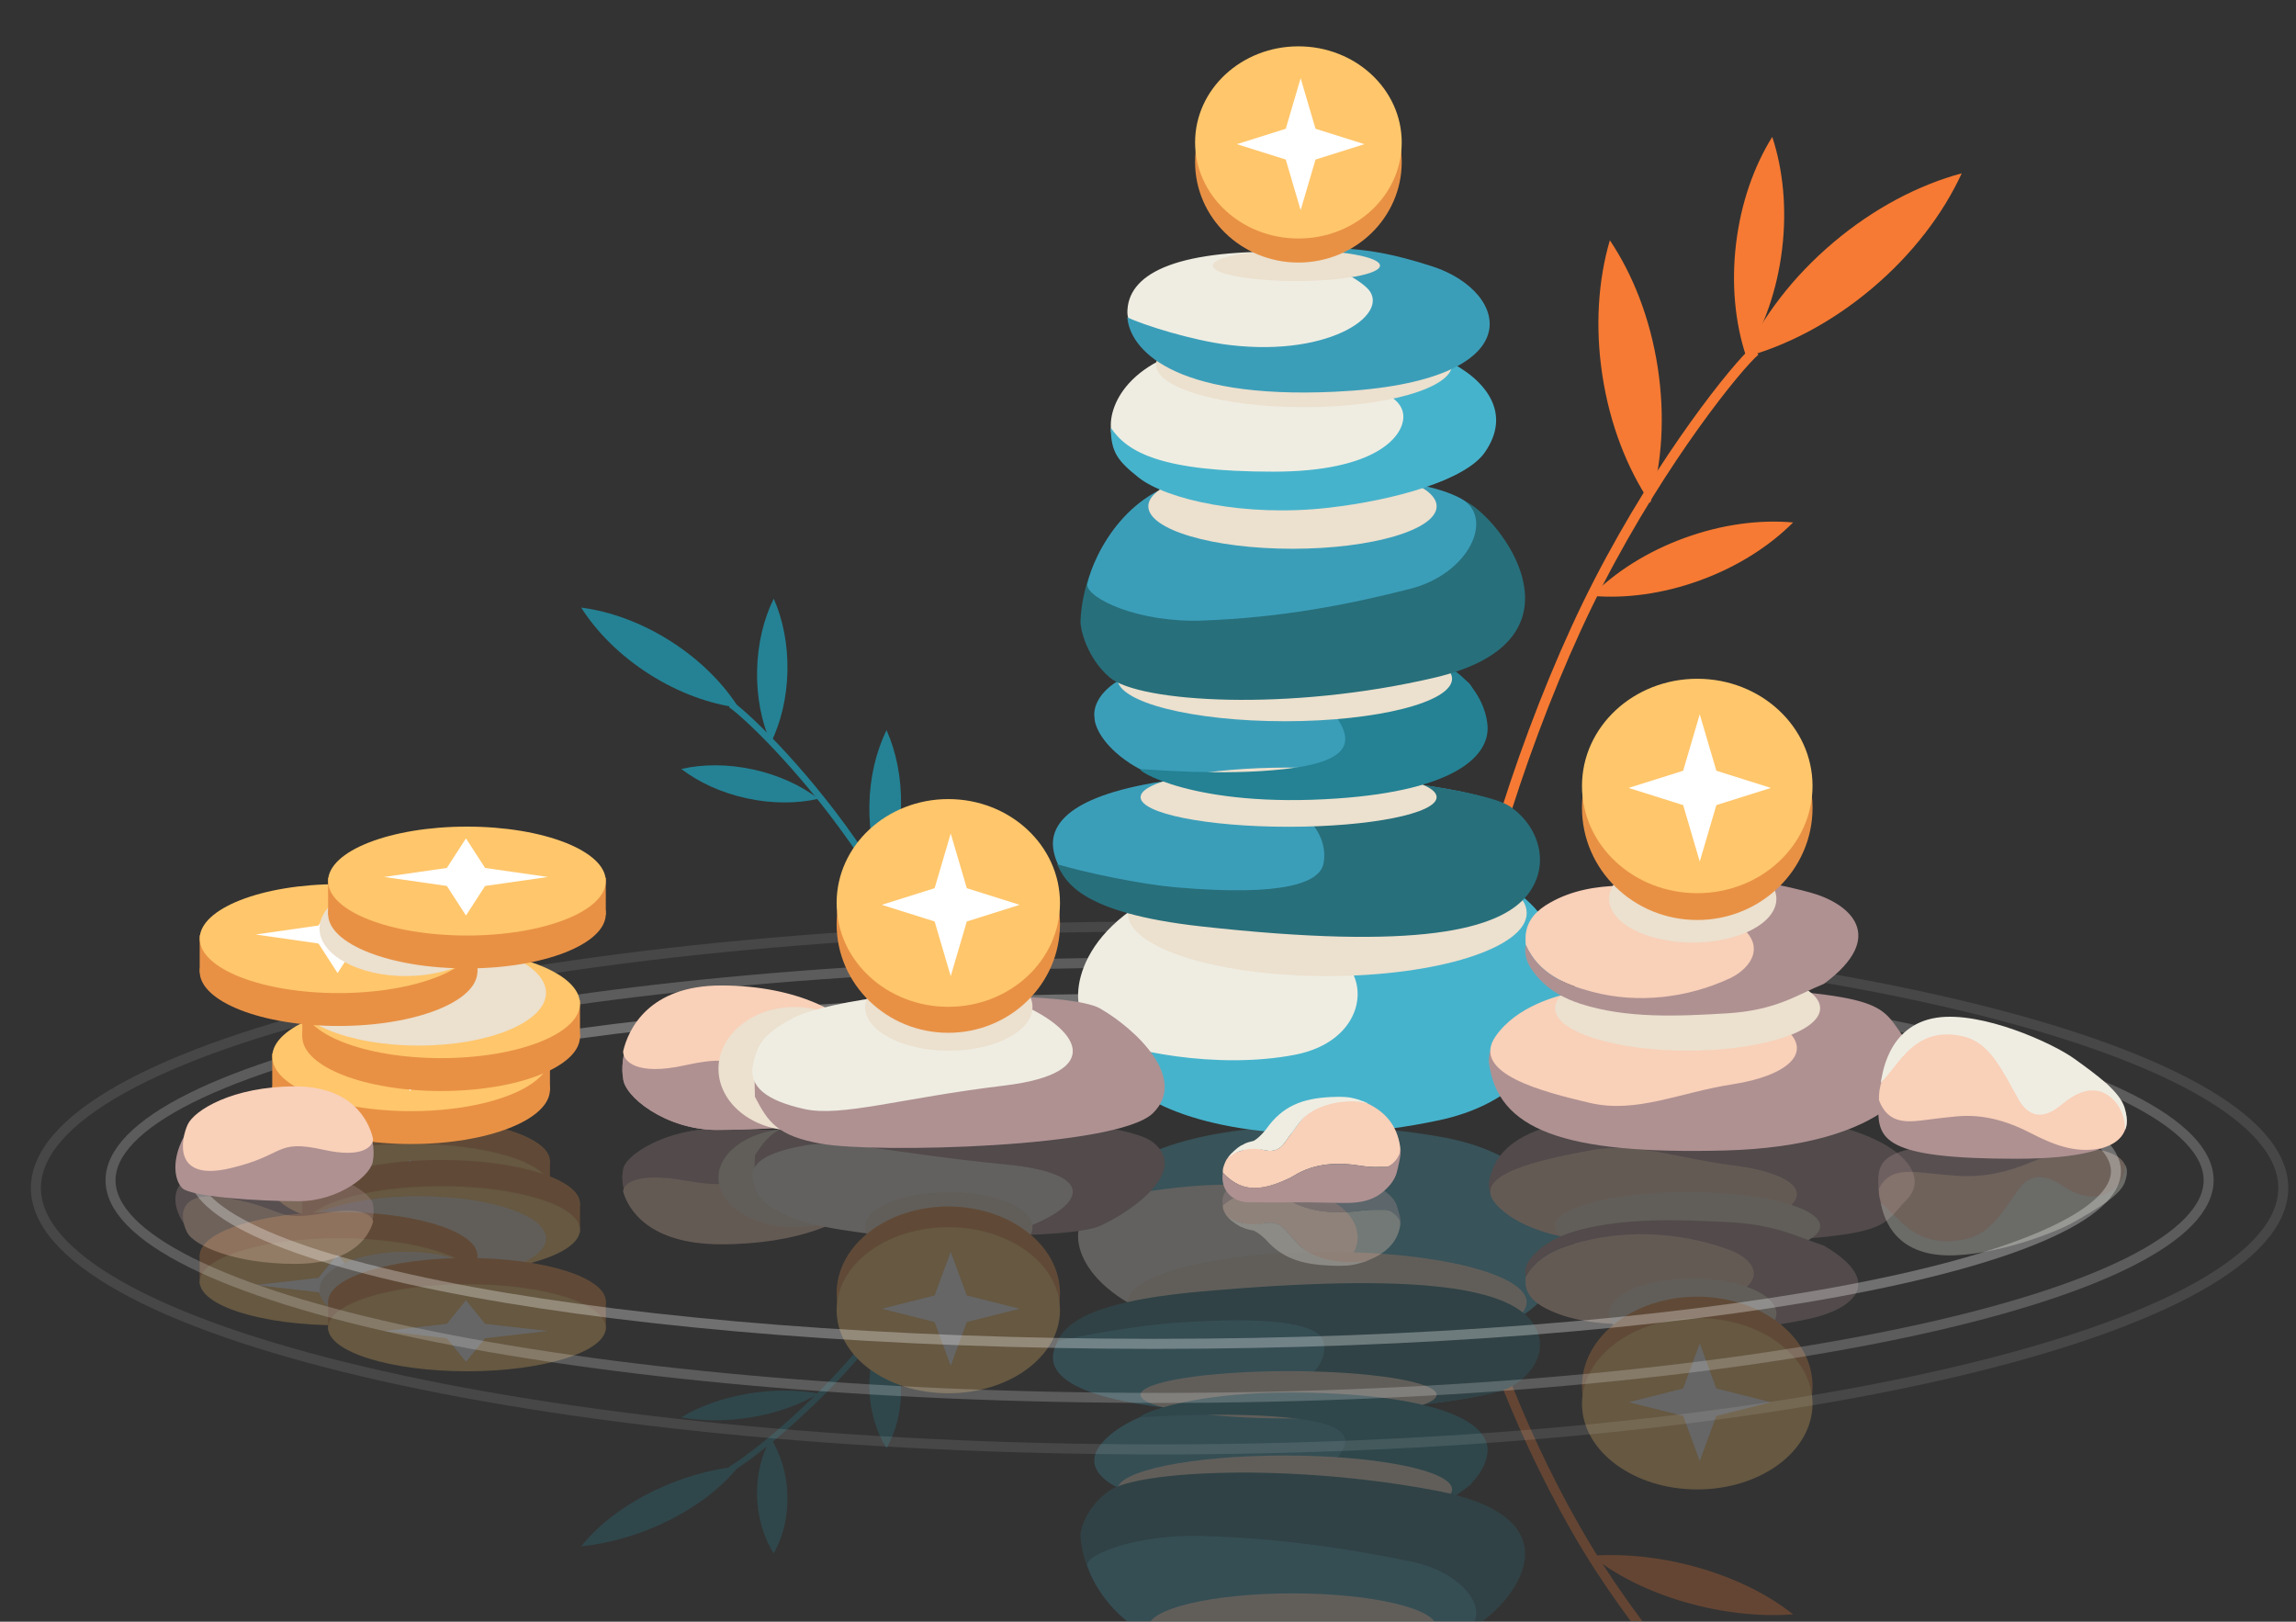 <?xml version="1.0" encoding="UTF-8"?> <svg xmlns="http://www.w3.org/2000/svg" width="892" height="630" viewBox="0 0 892 630" fill="none"><rect x="0" y="0" width="892" height="630" fill="#333333" stroke="none"/> <mask id="mask0_420_7836" style="mask-type:alpha" maskUnits="userSpaceOnUse" x="0" y="0" width="892" height="630"> <rect width="892" height="630" fill="#D9D9D9"></rect> </mask> <g mask="url(#mask0_420_7836)"> <g opacity="0.25"> <path fill-rule="evenodd" clip-rule="evenodd" d="M659.947 656.49C648.783 644.025 635.354 627.316 622.946 608.089C598.716 570.544 577.586 518.88 572.213 489.008L568.365 489.45C573.81 519.724 595.1 571.72 619.491 609.514C631.998 628.894 645.53 645.731 656.786 658.299C667.991 670.811 677.057 679.22 680.643 681.639L683.15 679.264C679.979 677.125 671.163 669.013 659.947 656.49Z" fill="#F67A33"></path> <path fill-rule="evenodd" clip-rule="evenodd" d="M618.297 604.37C631.273 603.444 645.887 604.937 660.458 609.176C675.029 613.415 687.425 619.78 696.62 627.156C683.645 628.082 669.03 626.589 654.459 622.35C639.888 618.111 627.492 611.746 618.297 604.37Z" fill="#F67A33"></path> <path fill-rule="evenodd" clip-rule="evenodd" d="M300.778 556.632C309.393 549.334 319.944 539.445 330.111 527.85C349.964 505.209 369.363 473.194 376.141 454.201L378.588 454.758C371.719 474.007 352.179 506.226 332.194 529.018C321.946 540.704 311.314 550.67 302.629 558.027C293.982 565.351 287.176 570.166 284.584 571.482L283.22 569.766C285.513 568.602 292.124 563.962 300.778 556.632Z" fill="#248294"></path> <path fill-rule="evenodd" clip-rule="evenodd" d="M286.989 569.615C275.748 570.774 263.682 574.233 252.296 580.019C240.911 585.805 231.873 593.071 225.791 600.716C237.033 599.558 249.099 596.099 260.484 590.312C271.869 584.526 280.907 577.26 286.989 569.615Z" fill="#248294"></path> <path fill-rule="evenodd" clip-rule="evenodd" d="M299.457 558.699C295.903 565.099 293.918 572.856 294.129 581.189C294.339 589.521 296.715 597.209 300.591 603.488C304.145 597.089 306.13 589.331 305.92 580.998C305.709 572.666 303.333 564.979 299.457 558.699Z" fill="#248294"></path> <path fill-rule="evenodd" clip-rule="evenodd" d="M343.382 515.944C339.655 522.611 337.56 530.698 337.753 539.389C337.947 548.08 340.4 556.103 344.422 562.66C348.15 555.992 350.245 547.905 350.051 539.214C349.858 530.523 347.404 522.501 343.382 515.944Z" fill="#248294"></path> <path fill-rule="evenodd" clip-rule="evenodd" d="M317.978 541.348C309.666 539.834 300.024 539.772 290.107 541.494C280.19 543.217 271.45 546.471 264.673 550.607C272.986 552.121 282.627 552.183 292.544 550.461C302.461 548.738 311.202 545.484 317.978 541.348Z" fill="#248294"></path> <path d="M493.851 521.581C430.534 514.938 417.524 490.157 418.934 478.597C420.343 464.105 443.342 435.905 524.059 439.031C624.955 442.939 605.621 496.181 598.976 503.996C592.33 511.812 572.997 529.885 493.851 521.581Z" fill="#EFEDE2"></path> <path d="M504.627 523.373C468.377 521.81 446.981 512.318 439.127 506.131C441.745 504.666 469.813 503.542 480.627 501.483C502.485 497.324 510.195 497.038 519.627 492.291C533.127 485.497 530.112 466.018 503.05 461.858C472.799 457.208 437.161 462.967 422.46 468.666C422.863 465.898 427.656 458.213 443.606 449.616C463.543 438.87 507.772 432.741 559.126 441.533C613.502 450.843 612.773 491.477 597.669 506.131C581.887 521.443 549.94 525.327 504.627 523.373Z" fill="#46B3CC"></path> <path d="M270.489 481.795C241.543 478.796 241.007 458.23 242.079 454.802C242.079 449.024 258.696 438.52 278.53 438.52C298.363 438.52 331.06 440.234 335.349 443.662C339.637 447.09 341.245 456.944 331.06 468.085C320.876 479.225 299.434 484.795 270.489 481.795Z" fill="#AF9192"></path> <path d="M270.489 481.795C241.543 478.796 241.007 458.23 242.079 454.802C242.079 449.024 258.696 438.52 278.53 438.52C298.363 438.52 331.06 440.234 335.349 443.662C339.637 447.09 341.245 456.944 331.06 468.085C320.876 479.225 299.434 484.795 270.489 481.795Z" fill="#AF9192"></path> <path d="M280.164 483.375C251.978 483.375 244.046 469.746 242.08 462.89C242.08 460.034 246.904 455.177 266.201 458.605C290.323 462.89 284.426 456.463 312.3 451.321C340.173 446.18 335.885 462.89 332.669 468.46C329.453 474.03 310.723 483.375 280.164 483.375Z" fill="#F9D0B8"></path> <path d="M656.696 483.552C592.801 485.952 577.9 468.556 578.436 459.558C581.652 438.564 607.381 430.851 670.096 432.136C732.812 433.422 752.109 454.417 740.852 465.985C729.595 477.554 736.564 480.553 656.696 483.552Z" fill="#AF9192"></path> <path d="M692.073 470.925C678.136 479.066 615.957 481.636 611.132 481.208C604.879 480.208 589.261 476.938 581.113 467.683C570.929 456.114 599.34 450.358 617.565 446.93C635.79 443.503 652.322 450.136 673.227 452.707C694.132 455.278 706.009 462.784 692.073 470.925Z" fill="#F9D0B8"></path> <path d="M105.772 462.294V452.027V450.744H213.659V462.294H105.772Z" fill="#E89145"></path> <ellipse cx="159.714" cy="451.052" rx="53.943" ry="16.912" transform="rotate(-180 159.714 451.052)" fill="#E89145"></ellipse> <ellipse cx="159.714" cy="461.262" rx="53.943" ry="16.912" transform="rotate(180 159.714 461.262)" fill="#FFC66B"></ellipse> <path d="M159.34 474.519L166.77 465.336L191.182 462.541L166.77 459.746L159.34 450.564L151.91 459.746L127.499 462.541L151.91 465.336L159.34 474.519Z" fill="white"></path> <path d="M117.436 478.76V468.493V467.209H225.322V478.76H117.436Z" fill="#E89145"></path> <ellipse cx="171.379" cy="467.518" rx="53.943" ry="16.912" transform="rotate(-180 171.379 467.518)" fill="#E89145"></ellipse> <ellipse cx="171.379" cy="477.729" rx="53.943" ry="16.912" transform="rotate(180 171.379 477.729)" fill="#FFC66B"></ellipse> <path d="M171.004 490.983L178.435 481.801L202.846 479.006L178.435 476.211L171.004 467.029L163.574 476.211L139.163 479.006L163.574 481.801L171.004 490.983Z" fill="white"></path> <g style="mix-blend-mode:multiply"> <ellipse cx="49.5" cy="16.386" rx="49.5" ry="16.386" transform="matrix(1 0 0 -1 113.127 497.487)" fill="#ECE0CE"></ellipse> </g> <path d="M77.586 498.958V488.691V487.408H185.472V498.958H77.586Z" fill="#E89145"></path> <ellipse cx="131.53" cy="487.715" rx="53.943" ry="16.912" transform="rotate(-180 131.53 487.715)" fill="#E89145"></ellipse> <ellipse cx="131.53" cy="497.927" rx="53.943" ry="16.912" transform="rotate(180 131.53 497.927)" fill="#FFC66B"></ellipse> <path d="M131.154 511.183L138.584 502L162.995 499.205L138.584 496.41L131.154 487.228L123.724 496.41L99.312 499.205L123.724 502L131.154 511.183Z" fill="white"></path> <g style="mix-blend-mode:multiply"> <ellipse cx="33.5" cy="14.788" rx="33.5" ry="14.788" transform="matrix(1 0 0 -1 124.127 515.871)" fill="#ECE0CE"></ellipse> </g> <path d="M127.465 516.827V506.56V505.277H235.351V516.827H127.465Z" fill="#E89145"></path> <ellipse cx="181.408" cy="505.586" rx="53.943" ry="16.912" transform="rotate(-180 181.408 505.586)" fill="#E89145"></ellipse> <ellipse cx="181.408" cy="515.797" rx="53.943" ry="16.912" transform="rotate(180 181.408 515.797)" fill="#FFC66B"></ellipse> <path d="M181.033 529.052L188.463 519.869L212.874 517.074L188.463 514.28L181.033 505.097L173.603 514.28L149.191 517.074L173.603 519.869L181.033 529.052Z" fill="white"></path> <g style="mix-blend-mode:multiply"> <ellipse cx="51.5" cy="13.189" rx="51.5" ry="13.189" transform="matrix(1 0 0 -1 604.127 489.493)" fill="#ECE0CE"></ellipse> </g> <g style="mix-blend-mode:multiply"> <ellipse cx="29.5" cy="19.184" rx="29.5" ry="19.184" transform="matrix(1 0 0 -1 279.127 476.704)" fill="#ECE0CE"></ellipse> </g> <path d="M637.469 513.25C645.264 510.704 653.26 509.572 661.617 510.974C668.128 511.264 674.238 513.62 680.487 514.142C689.159 514.868 698.017 513.435 706.32 510.802C709.298 509.861 712.138 508.68 714.585 507.013C717.894 504.768 720.349 502.111 720.38 498.432C718.687 491.334 712.392 487.686 704.797 484.826C694.539 480.963 683.673 479.4 672.499 478.717C654.43 477.616 636.407 477.647 618.746 481.369C607.934 483.651 597.776 487.003 592.751 496.002C592.72 496.421 592.697 496.845 592.666 497.263C592.681 497.835 592.697 498.407 592.704 498.98C593.282 503.87 597.237 506.829 602.131 509.055C610.635 512.924 620 514.192 629.658 514.37C632.367 514.419 634.691 512.863 637.461 513.238L637.469 513.25Z" fill="#F9D0B8"></path> <path d="M592.758 496.014C597.783 487.015 607.941 483.662 618.753 481.38C636.407 477.659 655.702 479.492 672.128 485.625C680.128 488.612 688.129 496.687 672.128 503.88C647.129 510.276 668.628 512.274 632.628 512.274C663.128 518.668 682.628 516.67 703.128 512.274C718.628 508.95 733.628 498.685 708.628 483.897C698.193 480.502 690.128 475.627 670.628 474.705C652.036 473.825 631.897 473.045 613.959 477.708C607.81 479.307 602.169 481.719 597.775 485.625C594.482 488.553 591.788 491.739 592.766 496.014H592.758Z" fill="#AF9192"></path> <g style="mix-blend-mode:multiply"> <ellipse cx="32.5" cy="13.589" rx="32.5" ry="13.589" transform="matrix(1 0 0 -1 625.128 523.864)" fill="#ECE0CE"></ellipse> </g> <ellipse cx="44.784" cy="34.83" rx="44.784" ry="34.83" transform="matrix(1 0 0 -1 614.605 573.369)" fill="#E89145"></ellipse> <ellipse cx="44.784" cy="33.29" rx="44.784" ry="33.29" transform="matrix(1 0 0 -1 614.605 578.615)" fill="#FFC66B"></ellipse> <path d="M660.358 567.58L666.809 550.056L688.002 544.722L666.809 539.388L660.358 521.863L653.908 539.388L632.715 544.722L653.908 550.056L660.358 567.58Z" fill="white"></path> <path d="M322.786 476.225C289.552 471.083 293.304 455.659 293.304 448.803C298.537 440.662 302.31 436.635 319.034 434.235C339.939 431.236 433.889 432.95 447.826 443.662C461.762 454.373 441.351 469.778 427.415 476.225C416.544 481.254 356.019 481.367 322.786 476.225Z" fill="#AF9192"></path> <path d="M393.762 478.498C373.178 485.011 320.382 478.498 308.185 473.293C295.988 468.089 294.356 464.981 292.64 459.154C290.496 451.87 298.001 447.585 312.473 445.014C326.946 442.444 349.995 448.442 390.198 452.298C430.4 456.155 419.491 470.357 393.762 478.498Z" fill="#EFEDE2"></path> <g style="mix-blend-mode:multiply"> <ellipse cx="32.5" cy="13.589" rx="32.5" ry="13.589" transform="matrix(1 0 0 -1 336.127 490.293)" fill="#ECE0CE"></ellipse> </g> <ellipse cx="43.39" cy="33.746" rx="43.39" ry="33.746" transform="matrix(1 0 0 -1 325.025 536.175)" fill="#E89145"></ellipse> <ellipse cx="43.39" cy="32.254" rx="43.39" ry="32.254" transform="matrix(1 0 0 -1 325.025 541.256)" fill="#FFC66B"></ellipse> <path d="M369.356 530.563L375.605 513.584L396.139 508.416L375.605 503.248L369.356 486.269L363.106 503.248L342.572 508.416L363.106 513.584L369.356 530.563Z" fill="white"></path> <g style="mix-blend-mode:multiply"> <ellipse cx="77.5" cy="19.584" rx="77.5" ry="19.584" transform="matrix(1 0 0 -1 438.127 525.464)" fill="#ECE0CE"></ellipse> </g> <path d="M447.996 546.267C411.117 541.125 407.683 531.219 409.403 524.844C411.123 518.469 416.371 514.561 424.411 510.705C431.244 507.427 471.299 502.083 492.375 502.083C517.68 502.083 549.73 497.37 578.675 508.082C605.053 517.843 597.548 533.842 581.891 540.217C567.642 546.018 494.094 552.694 447.996 546.267Z" fill="#3B9EB9"></path> <path d="M494.127 542.249C485.683 544.986 464.395 544.932 452.066 546.646C469.761 549.974 480.882 549.322 500.179 549.322C524.3 549.322 576.831 544.181 586.479 539.039C597.769 533.023 602.594 521.044 593.605 511.702C582.886 500.561 550.936 494.236 466.629 501.723C419.252 505.931 413.878 515.759 410.662 521.044C422.097 518.33 443.357 514.801 456.627 513.873C499.51 510.874 512.519 515.474 514.127 521.044C515.736 526.614 512.627 536.254 494.127 542.249Z" fill="#276F7B"></path> <path d="M460.082 583.977C429.636 581.235 424.168 571.123 425.24 566.41C425.24 564.125 428.028 558.098 439.177 552.271C453.115 544.987 482.06 540.702 534.054 544.558C586.049 548.414 579.081 566.41 571.576 576.265C564.072 586.119 498.14 587.405 460.082 583.977Z" fill="#3B9EB9"></path> <g style="mix-blend-mode:multiply"> <ellipse cx="57.5" cy="9.192" rx="57.5" ry="9.192" transform="matrix(1 0 0 -1 443.127 551.041)" fill="#ECE0CE"></ellipse> </g> <path d="M519.627 566.228C513.731 573.512 438.517 576.693 436.373 577.978C436.373 578.978 438.41 581.32 446.558 582.691C456.742 584.405 475.503 590.3 520.529 590.3C565.556 590.3 576.812 573.694 577.885 564.267C578.957 554.841 565.725 544.02 519.627 541.449C463.635 538.327 440.52 550.556 443.201 550.556C445.881 550.556 474.375 548.368 498.886 550.556C524.693 552.861 525.523 558.945 519.627 566.228Z" fill="#248294"></path> <g style="mix-blend-mode:multiply"> <ellipse cx="65" cy="13.189" rx="65" ry="13.189" transform="matrix(1 0 0 -1 434.127 591.808)" fill="#ECE0CE"></ellipse> </g> <path d="M461.568 638.679C428.978 633.194 420.115 608.115 419.758 596.261C419.758 594.118 422.119 585.189 431.124 579.02C442.381 571.307 500.808 568.308 557.627 579.02C614.446 589.731 588.331 622.565 572.786 631.991C557.242 641.418 502.306 645.534 461.568 638.679Z" fill="#276F7B"></path> <path d="M466.928 640.947C438.625 638.89 425.243 618.004 422.384 607.863C422.384 603.612 442.056 596.003 466.928 596.688C498.017 597.545 524.819 601.83 547.868 606.543C570.917 611.256 580.728 628.686 567.701 634.52C550.626 642.166 502.306 643.518 466.928 640.947Z" fill="#3B9EB9"></path> <g style="mix-blend-mode:multiply"> <ellipse cx="56" cy="13.189" rx="56" ry="13.189" transform="matrix(1 0 0 -1 446.127 645.364)" fill="#ECE0CE"></ellipse> </g> <path d="M482.483 683.542C440.887 681.486 431.203 664.975 431.56 656.977C431.56 641.124 458.898 629.984 523.221 634.269C587.544 638.554 578.968 656.977 576.288 667.261C573.608 677.544 534.478 686.113 482.483 683.542Z" fill="#EFEDE2"></path> <path d="M561.806 677.576C549.37 682.375 481.58 679.575 449.24 677.576C454.958 674.577 480.347 672.046 494.724 672.046C528.031 672.046 545.205 667.848 545.205 659.983C545.205 653.704 534.151 642.927 494.724 642.927C451.306 642.927 437.998 648.869 431.551 656.581C431.551 648.869 434.454 646.155 442.271 641.157C452.992 634.301 483.546 628.731 516.244 631.73C541.811 634.076 569.31 640.3 576.815 648.869C587.535 661.111 577.351 671.577 561.806 677.576Z" fill="#46B3CC"></path> </g> <g opacity="0.3"> <path d="M122.344 489.731C145.355 487.347 145.781 470.997 144.929 468.272C144.929 463.679 131.719 455.329 115.952 455.329C100.186 455.329 74.192 456.691 70.783 459.416C67.374 462.141 66.096 469.975 74.192 478.831C82.288 487.687 99.334 492.115 122.344 489.731Z" fill="#AF9192"></path> <path d="M114.653 490.986C137.06 490.986 143.366 480.151 144.929 474.702C144.929 472.431 141.094 468.57 125.753 471.295C106.577 474.701 111.265 469.592 89.106 465.505C66.948 461.417 70.357 474.702 72.913 479.129C75.47 483.557 90.36 490.986 114.653 490.986Z" fill="#F9D0B8"></path> <path d="M527.451 490.35C528.219 490.313 528.986 490.276 529.753 490.235C537.691 487.597 542.796 483.152 543.979 476.148C544.181 474.963 543.915 473.865 543.552 472.754C541.128 471.286 540.679 469.969 538.135 469.964C535.262 469.964 532.395 469.858 529.522 470.236C520.142 471.477 510.976 471.366 502.536 467.184C501.319 466.58 499.986 466.114 498.659 465.662C488.166 462.075 481.359 462.817 475.06 468.198C475.065 468.498 475.077 468.798 475.083 469.097C475.135 469.314 475.181 469.535 475.233 469.752C475.792 471.145 476.363 472.533 477.875 473.501C478.082 473.732 478.284 473.958 478.486 474.183L478.457 474.16C478.838 474.17 482.328 474.954 482.628 475.087C486.574 476.816 487.67 475.728 491.881 475.087C494.771 474.645 497.165 475.396 498.919 477.314C500.834 479.413 502.709 481.534 504.642 483.622C510.139 489.548 519.121 492.19 527.451 490.355V490.35Z" fill="#F9D0B8"></path> <path d="M475.06 468.198C481.359 462.817 488.166 462.074 498.66 465.662C499.981 466.114 501.313 466.584 502.536 467.184C510.982 471.366 520.148 471.477 529.522 470.236C532.395 469.858 535.262 469.964 538.135 469.964C540.679 469.964 543.912 472.885 544.128 475.683C544.439 473.737 543.17 470.019 542.628 468.203C542.324 467.184 541.355 465.662 540.128 464.492C534.013 458.663 527.152 458.621 517.881 458.842C507.042 459.096 496.185 458.851 485.345 458.98C478.319 459.063 474.085 462.997 475.06 468.203V468.198Z" fill="#AF9192"></path> <path d="M531.628 489.671C523.298 491.511 510.139 489.552 504.642 483.622C502.709 481.533 500.834 479.412 498.919 477.314C497.166 475.391 494.772 474.644 491.881 475.087C487.67 475.732 485.128 476.082 479.594 474.211C479.294 474.077 477.509 472.899 477.128 472.885C477.93 473.987 480.592 475.871 481.896 476.502C484.151 477.3 483.128 477.314 487.128 478.081C489.628 479.28 491.881 481.678 491.881 481.678C498.314 488.986 506.026 491.203 516.883 491.673C518.977 491.765 521.094 491.779 523.183 491.645C524.705 491.549 527.128 491.246 531.628 489.671Z" fill="#EFEDE2"></path> <path d="M783.293 443.592C834.752 443.592 826.175 456.446 825.103 459.445L818.893 466.644C803.828 475.967 792.405 481.64 766.676 486.438C734.514 492.437 729.69 469.3 729.69 459.445C729.69 449.59 731.834 443.592 783.293 443.592Z" fill="#AF9192"></path> <path d="M734.018 473.481C731.794 469.784 729.747 466.044 729.978 461.806C733.626 453.976 741.521 454.935 749.394 455.778C752.934 456.159 756.489 456.473 760.044 456.744C770.349 457.537 779.768 455.341 788.856 451.595C797.16 448.175 806.023 445.212 815.627 446.768C821.068 447.648 824.95 450.112 825.627 453.163C826.25 455.98 824.475 461.247 820.627 463.154C818.141 464.391 815.627 465.552 815.627 465.016L816.598 464.826C811.281 466.013 806.152 464.709 802.127 461.806C796.163 457.512 793.027 457.771 787.025 462.187C782.854 465.257 780.568 469.28 777.921 473.106C774.389 478.218 769.417 481.908 762.161 482.954C758.305 483.508 754.257 483.2 750.302 483.28C750.302 483.28 750.394 483.348 750.387 483.348C749.994 482.806 749.486 482.689 748.84 483.071C742.399 481.355 737.889 477.725 734.011 473.475L734.018 473.481Z" fill="#F9D0B8"></path> <path d="M752.532 487.417C732.607 485.087 731.149 468.383 730.663 467.218C737.953 472.785 743.784 485.083 762.737 481.59C773.08 479.684 777.803 471.102 784.12 462.167C790.438 453.233 798.699 459.06 800.643 460.225C802.587 461.39 810.363 467.218 818.138 463.721C824.359 460.924 825.914 454.787 825.428 452.456C825.914 452.844 827.073 455.176 825.428 459.449C823.484 464.498 814.739 469.547 805.992 474.596L805.989 474.598C797.241 479.648 769.903 489.449 752.532 487.417Z" fill="#EFEDE2"></path> </g> <path fill-rule="evenodd" clip-rule="evenodd" d="M659.948 166.261C648.784 181.855 635.355 202.759 622.947 226.812C598.717 273.783 577.587 338.417 572.214 375.788L568.366 375.234C573.811 337.361 595.101 272.312 619.492 225.03C631.999 200.785 645.531 179.721 656.787 163.997C667.992 148.345 677.058 137.825 680.644 134.798L683.151 137.77C679.979 140.446 671.164 150.594 659.948 166.261Z" fill="#F67A33"></path> <path fill-rule="evenodd" clip-rule="evenodd" d="M677.484 138.832C694.206 134.323 711.584 125.288 727.332 111.986C743.081 98.683 754.894 83.06 762.135 67.327C745.412 71.836 728.034 80.871 712.286 94.173C696.538 107.476 684.724 123.099 677.484 138.832Z" fill="#F67A33"></path> <path fill-rule="evenodd" clip-rule="evenodd" d="M678.298 138.201C685.383 126.846 690.454 112.584 692.357 96.767C694.259 80.95 692.714 65.892 688.525 53.18C681.44 64.536 676.368 78.798 674.466 94.615C672.564 110.432 674.109 125.49 678.298 138.201Z" fill="#F67A33"></path> <path fill-rule="evenodd" clip-rule="evenodd" d="M641.15 195.372C645.689 179.889 646.949 161.685 644.024 142.703C641.1 123.722 634.419 106.742 625.429 93.343C620.89 108.826 619.63 127.031 622.555 146.012C625.479 164.993 632.16 181.973 641.15 195.372Z" fill="#F67A33"></path> <path fill-rule="evenodd" clip-rule="evenodd" d="M618.298 231.465C631.274 232.623 645.888 230.756 660.459 225.453C675.03 220.15 687.426 212.186 696.621 202.959C683.646 201.801 669.031 203.668 654.46 208.971C639.889 214.274 627.493 222.237 618.298 231.465Z" fill="#F67A33"></path> <path fill-rule="evenodd" clip-rule="evenodd" d="M300.779 291.189C309.394 300.318 319.945 312.69 330.112 327.195C349.965 355.52 369.364 395.573 376.142 419.334L378.589 418.636C371.72 394.555 352.18 354.248 332.195 325.735C321.947 311.114 311.315 298.647 302.63 289.443C293.983 280.28 287.177 274.256 284.585 272.61L283.221 274.758C285.514 276.214 292.125 282.018 300.779 291.189Z" fill="#248294"></path> <path fill-rule="evenodd" clip-rule="evenodd" d="M286.99 274.946C275.749 273.496 263.683 269.169 252.297 261.93C240.912 254.692 231.874 245.601 225.792 236.037C237.034 237.486 249.1 241.814 260.485 249.052C271.87 256.291 280.908 265.381 286.99 274.946Z" fill="#248294"></path> <path fill-rule="evenodd" clip-rule="evenodd" d="M299.458 288.602C295.904 280.596 293.919 270.89 294.13 260.466C294.34 250.042 296.716 240.425 300.592 232.569C304.146 240.575 306.131 250.28 305.921 260.705C305.71 271.129 303.334 280.746 299.458 288.602Z" fill="#248294"></path> <path fill-rule="evenodd" clip-rule="evenodd" d="M343.383 342.091C339.656 333.75 337.561 323.632 337.754 312.76C337.948 301.887 340.401 291.85 344.423 283.647C348.151 291.988 350.246 302.106 350.052 312.979C349.859 323.851 347.405 333.888 343.383 342.091Z" fill="#248294"></path> <path fill-rule="evenodd" clip-rule="evenodd" d="M317.979 310.31C309.667 312.204 300.025 312.282 290.108 310.127C280.191 307.972 271.451 303.9 264.674 298.727C272.987 296.832 282.628 296.755 292.545 298.91C302.462 301.065 311.202 305.136 317.979 310.31Z" fill="#248294"></path> <g style="mix-blend-mode:screen"> <path d="M887.056 461.5C887.056 474.624 875.721 487.741 853.593 500.089C831.63 512.346 799.719 523.447 760.12 532.794C680.952 551.48 571.484 563.056 450.5 563.056C329.516 563.056 220.048 551.48 140.88 532.794C101.281 523.447 69.37 512.346 47.407 500.089C25.279 487.741 13.944 474.624 13.944 461.5C13.944 448.376 25.279 435.259 47.407 422.911C69.37 410.654 101.281 399.553 140.88 390.206C220.048 371.52 329.516 359.944 450.5 359.944C571.484 359.944 680.952 371.52 760.12 390.206C799.719 399.553 831.63 410.654 853.593 422.911C875.721 435.259 887.056 448.376 887.056 461.5Z" stroke="white" stroke-opacity="0.1" stroke-width="3.888"></path> </g> <g style="mix-blend-mode:screen"> <path d="M858.056 458.5C858.056 463.803 855.521 469.175 850.284 474.58C845.04 479.993 837.208 485.308 826.951 490.431C806.444 500.672 776.643 509.95 739.658 517.763C665.721 533.381 563.487 543.056 450.5 543.056C337.513 543.056 235.279 533.381 161.342 517.763C124.357 509.95 94.556 500.672 74.049 490.431C63.792 485.308 55.959 479.993 50.716 474.58C45.479 469.175 42.944 463.803 42.944 458.5C42.944 453.197 45.479 447.825 50.716 442.42C55.959 437.007 63.792 431.692 74.049 426.569C94.556 416.328 124.357 407.05 161.342 399.237C235.279 383.619 337.513 373.944 450.5 373.944C563.487 373.944 665.721 383.619 739.658 399.237C776.643 407.05 806.444 416.328 826.951 426.569C837.208 431.692 845.04 437.007 850.284 442.42C855.521 447.825 858.056 453.197 858.056 458.5Z" stroke="white" stroke-opacity="0.2" stroke-width="3.888"></path> </g> <g style="mix-blend-mode:screen"> <path d="M822.056 455C822.056 458.993 819.861 463.159 815.072 467.46C810.29 471.754 803.125 475.987 793.717 480.075C774.914 488.244 747.586 495.646 713.667 501.878C645.863 514.338 552.111 522.056 448.5 522.056C344.889 522.056 251.137 514.338 183.333 501.878C149.414 495.646 122.086 488.244 103.283 480.075C93.875 475.987 86.71 471.754 81.928 467.46C77.139 463.159 74.944 458.993 74.944 455C74.944 451.007 77.139 446.841 81.928 442.54C86.71 438.246 93.875 434.013 103.283 429.925C122.086 421.756 149.414 414.354 183.333 408.122C251.137 395.662 344.889 387.944 448.5 387.944C552.111 387.944 645.863 395.662 713.667 408.122C747.586 414.354 774.914 421.756 793.717 429.925C803.125 434.013 810.29 438.246 815.072 442.54C819.861 446.841 822.056 451.007 822.056 455Z" stroke="white" stroke-opacity="0.3" stroke-width="3.888"></path> </g> <path d="M493.851 335.038C430.534 343.348 417.524 374.351 418.934 388.813C420.343 406.942 443.342 442.222 524.059 438.311C624.955 433.423 605.621 366.814 598.976 357.037C592.33 347.259 572.997 324.649 493.851 335.038Z" fill="#EFEDE2"></path> <path d="M504.627 332.796C468.377 334.752 446.981 346.626 439.127 354.366C441.745 356.199 469.813 357.606 480.627 360.181C502.485 365.385 510.195 365.742 519.627 371.681C533.127 380.181 530.112 404.55 503.05 409.754C472.799 415.571 437.161 408.367 422.46 401.237C422.863 404.7 427.656 414.314 443.606 425.07C463.543 438.513 507.772 446.18 559.126 435.181C613.502 423.534 612.773 372.7 597.669 354.366C581.887 335.21 549.94 330.352 504.627 332.796Z" fill="#46B3CC"></path> <path d="M270.489 384.812C241.543 388.564 241.007 414.293 242.079 418.581C242.079 425.81 258.696 438.951 278.53 438.951C298.363 438.951 331.06 436.807 335.349 432.518C339.637 428.23 341.245 415.901 331.06 401.965C320.876 388.028 299.434 381.06 270.489 384.812Z" fill="#AF9192"></path> <path d="M270.489 384.812C241.543 388.564 241.007 414.293 242.079 418.581C242.079 425.81 258.696 438.951 278.53 438.951C298.363 438.951 331.06 436.807 335.349 432.518C339.637 428.23 341.245 415.901 331.06 401.965C320.876 388.028 299.434 381.06 270.489 384.812Z" fill="#AF9192"></path> <path d="M280.164 382.835C251.978 382.835 244.046 399.886 242.08 408.462C242.08 412.036 246.904 418.111 266.201 413.823C290.323 408.463 284.426 416.503 312.3 422.936C340.173 429.368 335.885 408.462 332.669 401.494C329.453 394.526 310.723 382.835 280.164 382.835Z" fill="#F9D0B8"></path> <path d="M656.696 382.613C592.801 379.612 577.9 401.374 578.436 412.631C581.652 438.896 607.381 448.545 670.096 446.937C732.812 445.329 752.109 419.064 740.852 404.591C729.595 390.118 736.564 386.366 656.696 382.613Z" fill="#AF9192"></path> <path d="M692.073 398.411C678.136 388.227 615.957 385.011 611.132 385.547C604.879 386.797 589.261 390.889 581.113 402.467C570.929 416.94 599.34 424.141 617.565 428.429C635.79 432.717 652.322 424.418 673.227 421.202C694.132 417.986 706.009 408.596 692.073 398.411Z" fill="#F9D0B8"></path> <path d="M783.293 450.152C834.752 450.152 826.175 434.072 825.103 430.319L818.893 421.313C803.828 409.65 792.405 402.553 766.676 396.55C734.514 389.045 729.69 417.991 729.69 430.319C729.69 442.648 731.834 450.152 783.293 450.152Z" fill="#AF9192"></path> <path d="M734.018 412.76C731.794 417.385 729.747 422.064 729.978 427.366C733.626 437.163 741.521 435.962 749.394 434.908C752.934 434.431 756.489 434.038 760.044 433.7C770.349 432.707 779.768 435.454 788.856 440.141C797.16 444.42 806.023 448.127 815.627 446.18C821.068 445.079 824.95 441.997 825.627 438.18C826.25 434.655 824.475 428.065 820.627 425.68C818.141 424.133 815.627 422.68 815.627 423.351L816.598 423.588C811.281 422.103 806.152 423.734 802.127 427.366C796.163 432.738 793.027 432.415 787.025 426.889C782.854 423.049 780.568 418.016 777.921 413.23C774.389 406.835 769.417 402.218 762.161 400.91C758.305 400.217 754.257 400.602 750.302 400.502C750.302 400.502 750.394 400.417 750.387 400.417C749.994 401.094 749.486 401.24 748.84 400.763C742.399 402.91 737.889 407.451 734.011 412.768L734.018 412.76Z" fill="#F9D0B8"></path> <path d="M752.532 395.325C732.607 398.241 731.149 419.138 730.663 420.596C737.953 413.63 743.784 398.245 762.737 402.615C773.08 405 777.803 415.736 784.12 426.914C790.438 438.091 798.699 430.802 800.643 429.344C802.587 427.886 810.363 420.596 818.138 424.97C824.359 428.469 825.914 436.147 825.428 439.063C825.914 438.577 827.073 435.661 825.428 430.315C823.484 423.998 814.739 417.682 805.992 411.365L805.989 411.362C797.241 405.045 769.903 392.783 752.532 395.325Z" fill="#EFEDE2"></path> <path d="M527.45 427.83C528.218 427.877 528.985 427.923 529.752 427.975C537.69 431.274 542.795 436.835 543.978 445.598C544.18 447.081 543.914 448.454 543.551 449.844C541.127 451.681 540.678 453.328 538.134 453.334C535.261 453.334 532.394 453.467 529.521 452.994C520.141 451.442 510.975 451.58 502.535 456.813C501.318 457.568 499.985 458.151 498.659 458.716C488.165 463.204 481.358 462.276 475.059 455.544C475.064 455.169 475.076 454.794 475.082 454.419C475.134 454.147 475.18 453.871 475.232 453.599C475.791 451.857 476.362 450.121 477.874 448.909C478.081 448.621 478.283 448.338 478.485 448.056L478.456 448.085C478.837 448.073 482.327 447.092 482.627 446.925C486.573 444.762 487.669 446.123 491.88 446.925C494.77 447.479 497.164 446.539 498.918 444.139C500.833 441.514 502.708 438.86 504.641 436.247C510.138 428.834 519.12 425.529 527.45 427.825V427.83Z" fill="#F9D0B8"></path> <path d="M475.059 455.544C481.358 462.276 488.165 463.205 498.659 458.717C499.98 458.152 501.312 457.563 502.535 456.813C510.981 451.581 520.147 451.443 529.521 452.994C532.394 453.467 535.261 453.335 538.134 453.335C540.678 453.335 543.911 449.681 544.127 446.181C544.438 448.615 543.169 453.266 542.627 455.538C542.323 456.813 541.354 458.717 540.127 460.181C534.012 467.472 527.151 467.526 517.88 467.249C507.041 466.932 496.184 467.237 485.344 467.076C478.318 466.972 474.084 462.051 475.059 455.538V455.544Z" fill="#AF9192"></path> <path d="M531.627 428.681C523.297 426.379 510.138 428.829 504.641 436.248C502.708 438.861 500.833 441.515 498.918 444.14C497.165 446.545 494.771 447.48 491.88 446.926C487.669 446.118 485.127 445.681 479.593 448.022C479.293 448.189 477.508 449.663 477.127 449.681C477.929 448.302 480.591 445.945 481.895 445.155C484.15 444.157 483.127 444.14 487.127 443.181C489.627 441.681 491.88 438.681 491.88 438.681C498.313 429.537 506.025 426.764 516.882 426.176C518.976 426.06 521.093 426.043 523.182 426.21C524.705 426.331 527.127 426.71 531.627 428.681Z" fill="#EFEDE2"></path> <path d="M105.772 409.207V422.052V423.657H213.659V409.207H105.772Z" fill="#E89145"></path> <ellipse cx="53.943" cy="21.158" rx="53.943" ry="21.158" transform="matrix(-1 0 0 1 213.658 402.113)" fill="#E89145"></ellipse> <ellipse cx="53.943" cy="21.158" rx="53.943" ry="21.158" transform="matrix(-1 0 0 1 213.658 389.339)" fill="#FFC66B"></ellipse> <path d="M159.34 393.914L166.77 405.402L191.182 408.898L166.77 412.395L159.34 423.882L151.91 412.395L127.499 408.898L151.91 405.402L159.34 393.914Z" fill="white"></path> <path d="M117.437 388.608V401.453V403.058H225.323V388.608H117.437Z" fill="#E89145"></path> <ellipse cx="53.943" cy="21.158" rx="53.943" ry="21.158" transform="matrix(-1 0 0 1 225.323 381.515)" fill="#E89145"></ellipse> <ellipse cx="53.943" cy="21.158" rx="53.943" ry="21.158" transform="matrix(-1 0 0 1 225.323 368.74)" fill="#FFC66B"></ellipse> <path d="M171.005 373.316L178.435 384.804L202.847 388.301L178.435 391.797L171.005 403.285L163.575 391.797L139.164 388.301L163.575 384.804L171.005 373.316Z" fill="white"></path> <path d="M122.344 423.606C145.355 426.589 145.781 447.043 144.929 450.452C144.929 456.199 131.719 466.645 115.952 466.645C100.186 466.645 74.192 464.941 70.783 461.532C67.374 458.123 66.096 448.322 74.192 437.242C82.288 426.163 99.334 420.624 122.344 423.606Z" fill="#AF9192"></path> <path d="M114.653 422.035C137.06 422.035 143.366 435.59 144.929 442.408C144.929 445.249 141.094 450.079 125.753 446.67C106.577 442.408 111.265 448.8 89.106 453.914C66.948 459.027 70.357 442.408 72.913 436.869C75.47 431.33 90.36 422.035 114.653 422.035Z" fill="#F9D0B8"></path> <g style="mix-blend-mode:multiply"> <ellipse cx="162.627" cy="385.681" rx="49.5" ry="20.5" fill="#ECE0CE"></ellipse> </g> <path d="M77.586 363.34V376.184V377.79H185.472V363.34H77.586Z" fill="#E89145"></path> <ellipse cx="53.943" cy="21.158" rx="53.943" ry="21.158" transform="matrix(-1 0 0 1 185.472 356.248)" fill="#E89145"></ellipse> <ellipse cx="53.943" cy="21.158" rx="53.943" ry="21.158" transform="matrix(-1 0 0 1 185.472 343.473)" fill="#FFC66B"></ellipse> <path d="M131.154 348.047L138.584 359.535L162.995 363.031L138.584 366.528L131.154 378.015L123.724 366.528L99.312 363.031L123.724 359.535L131.154 348.047Z" fill="white"></path> <g style="mix-blend-mode:multiply"> <ellipse cx="157.627" cy="360.681" rx="33.5" ry="18.5" fill="#ECE0CE"></ellipse> </g> <path d="M127.465 340.985V353.83V355.435H235.351V340.985H127.465Z" fill="#E89145"></path> <ellipse cx="53.943" cy="21.158" rx="53.943" ry="21.158" transform="matrix(-1 0 0 1 235.352 333.893)" fill="#E89145"></ellipse> <ellipse cx="53.943" cy="21.158" rx="53.943" ry="21.158" transform="matrix(-1 0 0 1 235.352 321.118)" fill="#FFC66B"></ellipse> <path d="M181.033 325.692L188.463 337.18L212.874 340.677L188.463 344.173L181.033 355.661L173.603 344.173L149.191 340.677L173.603 337.18L181.033 325.692Z" fill="white"></path> <g style="mix-blend-mode:multiply"> <ellipse cx="655.627" cy="391.681" rx="51.5" ry="16.5" fill="#ECE0CE"></ellipse> </g> <g style="mix-blend-mode:multiply"> <ellipse cx="308.627" cy="415.181" rx="29.5" ry="24" fill="#ECE0CE"></ellipse> </g> <path d="M637.469 345.459C645.264 348.645 653.26 350.061 661.617 348.306C668.128 347.944 674.238 344.997 680.487 344.343C689.159 343.435 698.017 345.228 706.32 348.521C709.298 349.699 712.138 351.176 714.585 353.262C717.894 356.071 720.349 359.395 720.38 363.997C718.687 372.878 712.392 377.441 704.797 381.019C694.539 385.852 683.673 387.807 672.499 388.661C654.43 390.038 636.407 390 618.746 385.344C607.934 382.489 597.776 378.295 592.751 367.037C592.72 366.513 592.697 365.982 592.666 365.459C592.681 364.743 592.697 364.028 592.704 363.312C593.282 357.194 597.237 353.493 602.131 350.707C610.635 345.867 620 344.281 629.658 344.058C632.367 343.997 634.691 345.943 637.461 345.474L637.469 345.459Z" fill="#F9D0B8"></path> <path d="M592.758 367.022C597.783 378.28 607.941 382.474 618.753 385.329C636.407 389.985 655.702 387.692 672.128 380.02C680.128 376.283 688.129 366.18 672.128 357.181C647.129 349.179 668.628 346.681 632.628 346.68C663.128 338.681 682.628 341.18 703.128 346.68C718.628 350.839 733.628 363.681 708.628 382.181C698.193 386.429 690.128 392.527 670.628 393.681C652.036 394.781 631.897 395.757 613.959 389.924C607.81 387.923 602.169 384.906 597.775 380.02C594.482 376.357 591.788 372.37 592.766 367.022H592.758Z" fill="#AF9192"></path> <g style="mix-blend-mode:multiply"> <ellipse cx="657.628" cy="349.181" rx="32.5" ry="17" fill="#ECE0CE"></ellipse> </g> <ellipse cx="659.389" cy="313.822" rx="44.784" ry="43.574" fill="#E89145"></ellipse> <ellipse cx="659.389" cy="305.332" rx="44.784" ry="41.647" fill="#FFC66B"></ellipse> <path d="M660.358 277.491L666.809 299.415L688.002 306.088L666.809 312.761L660.358 334.685L653.908 312.761L632.715 306.088L653.908 299.415L660.358 277.491Z" fill="white"></path> <path d="M322.786 391.779C289.552 398.212 293.304 417.509 293.304 426.085C298.537 436.27 302.31 441.308 319.034 444.31C339.939 448.062 433.889 445.918 447.826 432.518C461.762 419.117 441.351 399.845 427.415 391.779C416.544 385.488 356.019 385.347 322.786 391.779Z" fill="#AF9192"></path> <path d="M393.762 388.936C373.178 380.788 320.382 388.936 308.185 395.447C295.988 401.958 294.356 405.846 292.64 413.136C290.496 422.249 298.001 427.609 312.473 430.825C326.946 434.041 349.995 426.537 390.198 421.713C430.4 416.888 419.491 399.12 393.762 388.936Z" fill="#EFEDE2"></path> <g style="mix-blend-mode:multiply"> <ellipse cx="368.627" cy="391.181" rx="32.5" ry="17" fill="#ECE0CE"></ellipse> </g> <ellipse cx="368.416" cy="359" rx="43.39" ry="42.218" fill="#E89145"></ellipse> <ellipse cx="368.416" cy="350.775" rx="43.39" ry="40.351" fill="#FFC66B"></ellipse> <path d="M369.356 323.8L375.605 345.042L396.139 351.507L375.605 357.972L369.356 379.214L363.106 357.972L342.572 351.507L363.106 345.042L369.356 323.8Z" fill="white"></path> <g style="mix-blend-mode:multiply"> <ellipse cx="515.627" cy="354.681" rx="77.5" ry="24.5" fill="#ECE0CE"></ellipse> </g> <path d="M447.996 304.154C411.117 310.587 407.683 322.98 409.403 330.955C411.123 338.931 416.371 343.82 424.411 348.644C431.244 352.744 471.299 359.43 492.375 359.43C517.68 359.43 549.73 365.326 578.675 351.925C605.053 339.714 597.548 319.698 581.891 311.723C567.642 304.465 494.094 296.114 447.996 304.154Z" fill="#3B9EB9"></path> <path d="M494.127 309.181C485.683 305.757 464.395 305.824 452.066 303.681C469.761 299.517 480.882 300.332 500.179 300.332C524.3 300.332 576.831 306.765 586.479 313.197C597.769 320.724 602.594 335.709 593.605 347.397C582.886 361.335 550.936 369.247 466.629 359.881C419.252 354.617 413.878 342.321 410.662 335.71C422.097 339.105 443.357 343.52 456.627 344.681C499.51 348.433 512.519 342.678 514.127 335.71C515.736 328.742 512.627 316.681 494.127 309.181Z" fill="#276F7B"></path> <path d="M460.082 256.977C429.636 260.408 424.168 273.058 425.24 278.955C425.24 281.813 428.028 289.353 439.177 296.643C453.115 305.756 482.06 311.116 534.054 306.292C586.049 301.468 579.081 278.955 571.576 266.626C564.072 254.297 498.14 252.689 460.082 256.977Z" fill="#3B9EB9"></path> <g style="mix-blend-mode:multiply"> <ellipse cx="500.627" cy="309.682" rx="57.5" ry="11.5" fill="#ECE0CE"></ellipse> </g> <path d="M519.627 279.181C513.731 270.068 438.517 266.089 436.373 264.481C436.373 263.231 438.41 260.3 446.558 258.585C456.742 256.441 475.503 249.066 520.529 249.066C565.556 249.066 576.812 269.842 577.885 281.634C578.957 293.427 565.725 306.964 519.627 310.181C463.635 314.087 440.52 298.787 443.201 298.787C445.881 298.787 474.375 301.525 498.886 298.787C524.693 295.904 525.523 288.293 519.627 279.181Z" fill="#248294"></path> <g style="mix-blend-mode:multiply"> <ellipse cx="499.127" cy="263.681" rx="65" ry="16.5" fill="#ECE0CE"></ellipse> </g> <path d="M461.568 188.545C428.978 195.406 420.115 226.781 419.758 241.611C419.758 244.292 422.119 255.462 431.124 263.181C442.381 272.829 500.808 276.581 557.627 263.181C614.446 249.78 588.331 208.703 572.786 196.911C557.242 185.118 502.306 179.968 461.568 188.545Z" fill="#276F7B"></path> <path d="M466.928 185.706C438.625 188.279 425.243 214.409 422.384 227.095C422.384 232.414 442.056 241.933 466.928 241.076C498.017 240.004 524.819 234.643 547.868 228.747C570.917 222.851 580.728 201.045 567.701 193.747C550.626 184.181 502.306 182.49 466.928 185.706Z" fill="#3B9EB9"></path> <g style="mix-blend-mode:multiply"> <ellipse cx="502.127" cy="196.681" rx="56" ry="16.5" fill="#ECE0CE"></ellipse> </g> <path d="M482.483 132.416C440.887 134.989 431.203 155.644 431.56 165.65C431.56 185.483 458.898 199.419 523.221 194.059C587.544 188.699 578.968 165.65 576.288 152.785C573.608 139.92 534.478 129.2 482.483 132.416Z" fill="#EFEDE2"></path> <path d="M561.806 139.88C549.37 133.877 481.58 137.379 449.24 139.88C454.958 143.632 480.347 146.798 494.724 146.798C528.031 146.798 545.205 152.05 545.205 161.89C545.205 169.745 534.151 183.228 494.724 183.228C451.306 183.228 437.998 175.794 431.551 166.145C431.551 175.794 434.454 179.189 442.271 185.442C452.992 194.019 483.546 200.987 516.244 197.235C541.811 194.301 569.31 186.514 576.815 175.794C587.535 160.479 577.351 147.385 561.806 139.88Z" fill="#46B3CC"></path> <g style="mix-blend-mode:multiply"> <ellipse cx="506.627" cy="141.681" rx="57.5" ry="16.5" fill="#ECE0CE"></ellipse> </g> <path d="M500.164 97.829C455.137 96.971 437.984 106.941 437.984 121.414C437.984 123.558 439.485 129.454 445.489 135.886C452.993 143.927 466.93 149.287 514.636 146.607C562.343 143.927 573.064 127.846 571.991 117.661C570.919 107.477 556.447 98.901 500.164 97.829Z" fill="#EFEDE2"></path> <path d="M530.717 111.511C519.997 102.065 499.929 99.247 493.684 97.165C514.501 97.165 525.41 93.395 556.5 103.5C586.732 113.326 596.315 148.539 518.628 152.181C454.628 155.181 438.878 135.096 437.984 123.303C444.059 126.162 462.779 132.239 477.65 134.024C517.853 138.848 541.547 121.052 530.717 111.511Z" fill="#3B9EB9"></path> <g style="mix-blend-mode:multiply"> <ellipse cx="503.627" cy="103.181" rx="32.5" ry="6" fill="#ECE0CE"></ellipse> </g> <ellipse cx="504.432" cy="62.935" rx="40.139" ry="39.055" fill="#E89145"></ellipse> <ellipse cx="504.432" cy="55.327" rx="40.139" ry="37.327" fill="#FFC66B"></ellipse> <path d="M505.302 30.373L511.083 50.023L530.078 56.004L511.083 61.985L505.302 81.635L499.52 61.985L480.525 56.004L499.52 50.023L505.302 30.373Z" fill="white"></path> </g> </svg> 